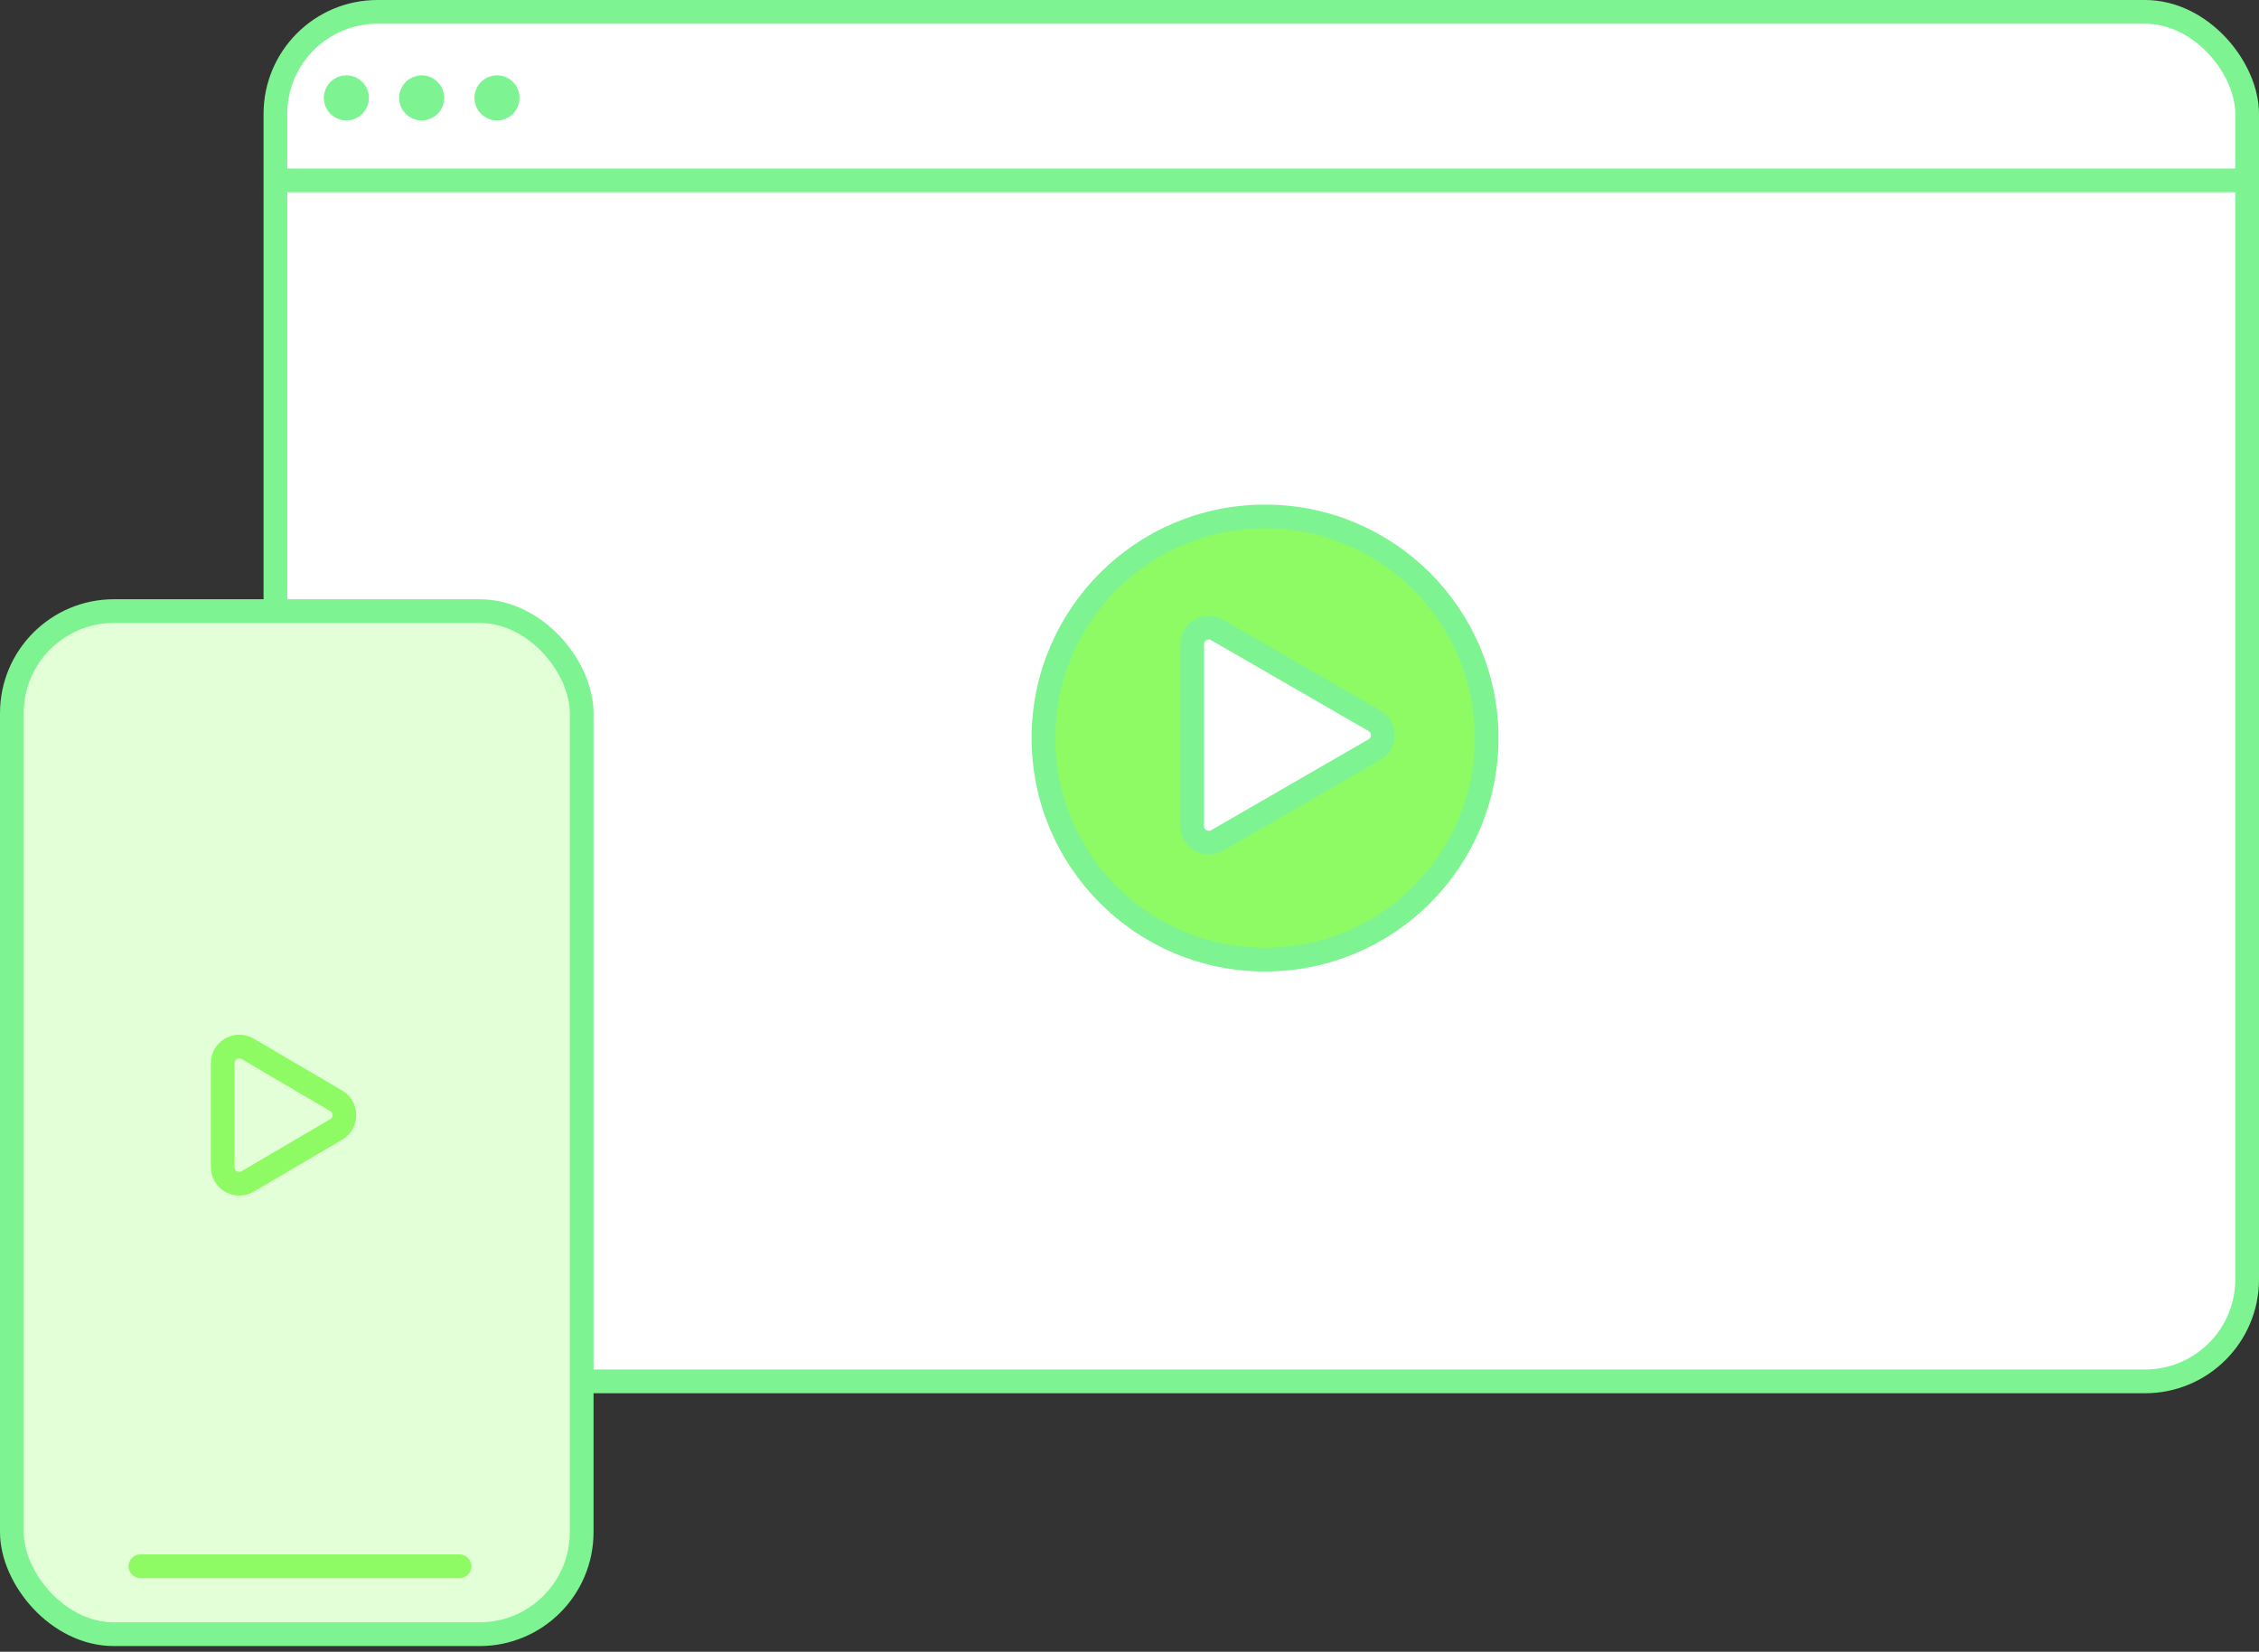 <svg width="238" height="174" viewBox="0 0 238 174" fill="none" xmlns="http://www.w3.org/2000/svg">
<rect x="0" y="0" width="238" height="174" fill="#333333" stroke="none"/>
<rect x="29.017" y="1.25" width="207.733" height="144.267" rx="10.75" fill="white" stroke="#7DF392" stroke-width="2.5"/>
<path d="M30 19L236 19" stroke="#7DF392" stroke-width="2.5" stroke-linecap="round" stroke-linejoin="round"/>
<rect x="1.25" y="64.376" width="60.033" height="107.773" rx="10.75" fill="#E3FFD8" stroke="#7DF392" stroke-width="2.5"/>
<path d="M35.419 115.961C36.571 116.637 36.571 118.302 35.419 118.979L26.1 124.449C24.933 125.134 23.463 124.293 23.463 122.94L23.463 111.999C23.463 110.646 24.933 109.806 26.1 110.49L30.704 113.192L35.419 115.961Z" fill="#E3FFD8" stroke="#8FFB64" stroke-width="2.5"/>
<path d="M14.793 164.995H48.413" stroke="#8FFB64" stroke-width="2.5" stroke-linecap="round" stroke-linejoin="round"/>
<circle cx="31.266" cy="69.515" r="1.681" fill="#E3FFD8"/>
<circle cx="36.493" cy="10.313" r="1.25" fill="#7DF392" stroke="#7DF392" stroke-width="2.26"/>
<circle cx="44.427" cy="10.313" r="1.25" fill="#7DF392" stroke="#7DF392" stroke-width="2.26"/>
<circle cx="52.361" cy="10.313" r="1.25" fill="#7DF392" stroke="#7DF392" stroke-width="2.26"/>
<circle cx="133.28" cy="77.747" r="23.343" fill="#8FFB64" stroke="#7DF392" stroke-width="2.5"/>
<path d="M144.815 75.929C145.982 76.603 145.982 78.287 144.815 78.96L128.23 88.536C127.064 89.209 125.605 88.367 125.605 87.02L125.605 67.87C125.605 66.522 127.064 65.68 128.23 66.354L136.522 71.142L144.815 75.929Z" fill="white" stroke="#7DF392" stroke-width="2.5"/>
</svg>
